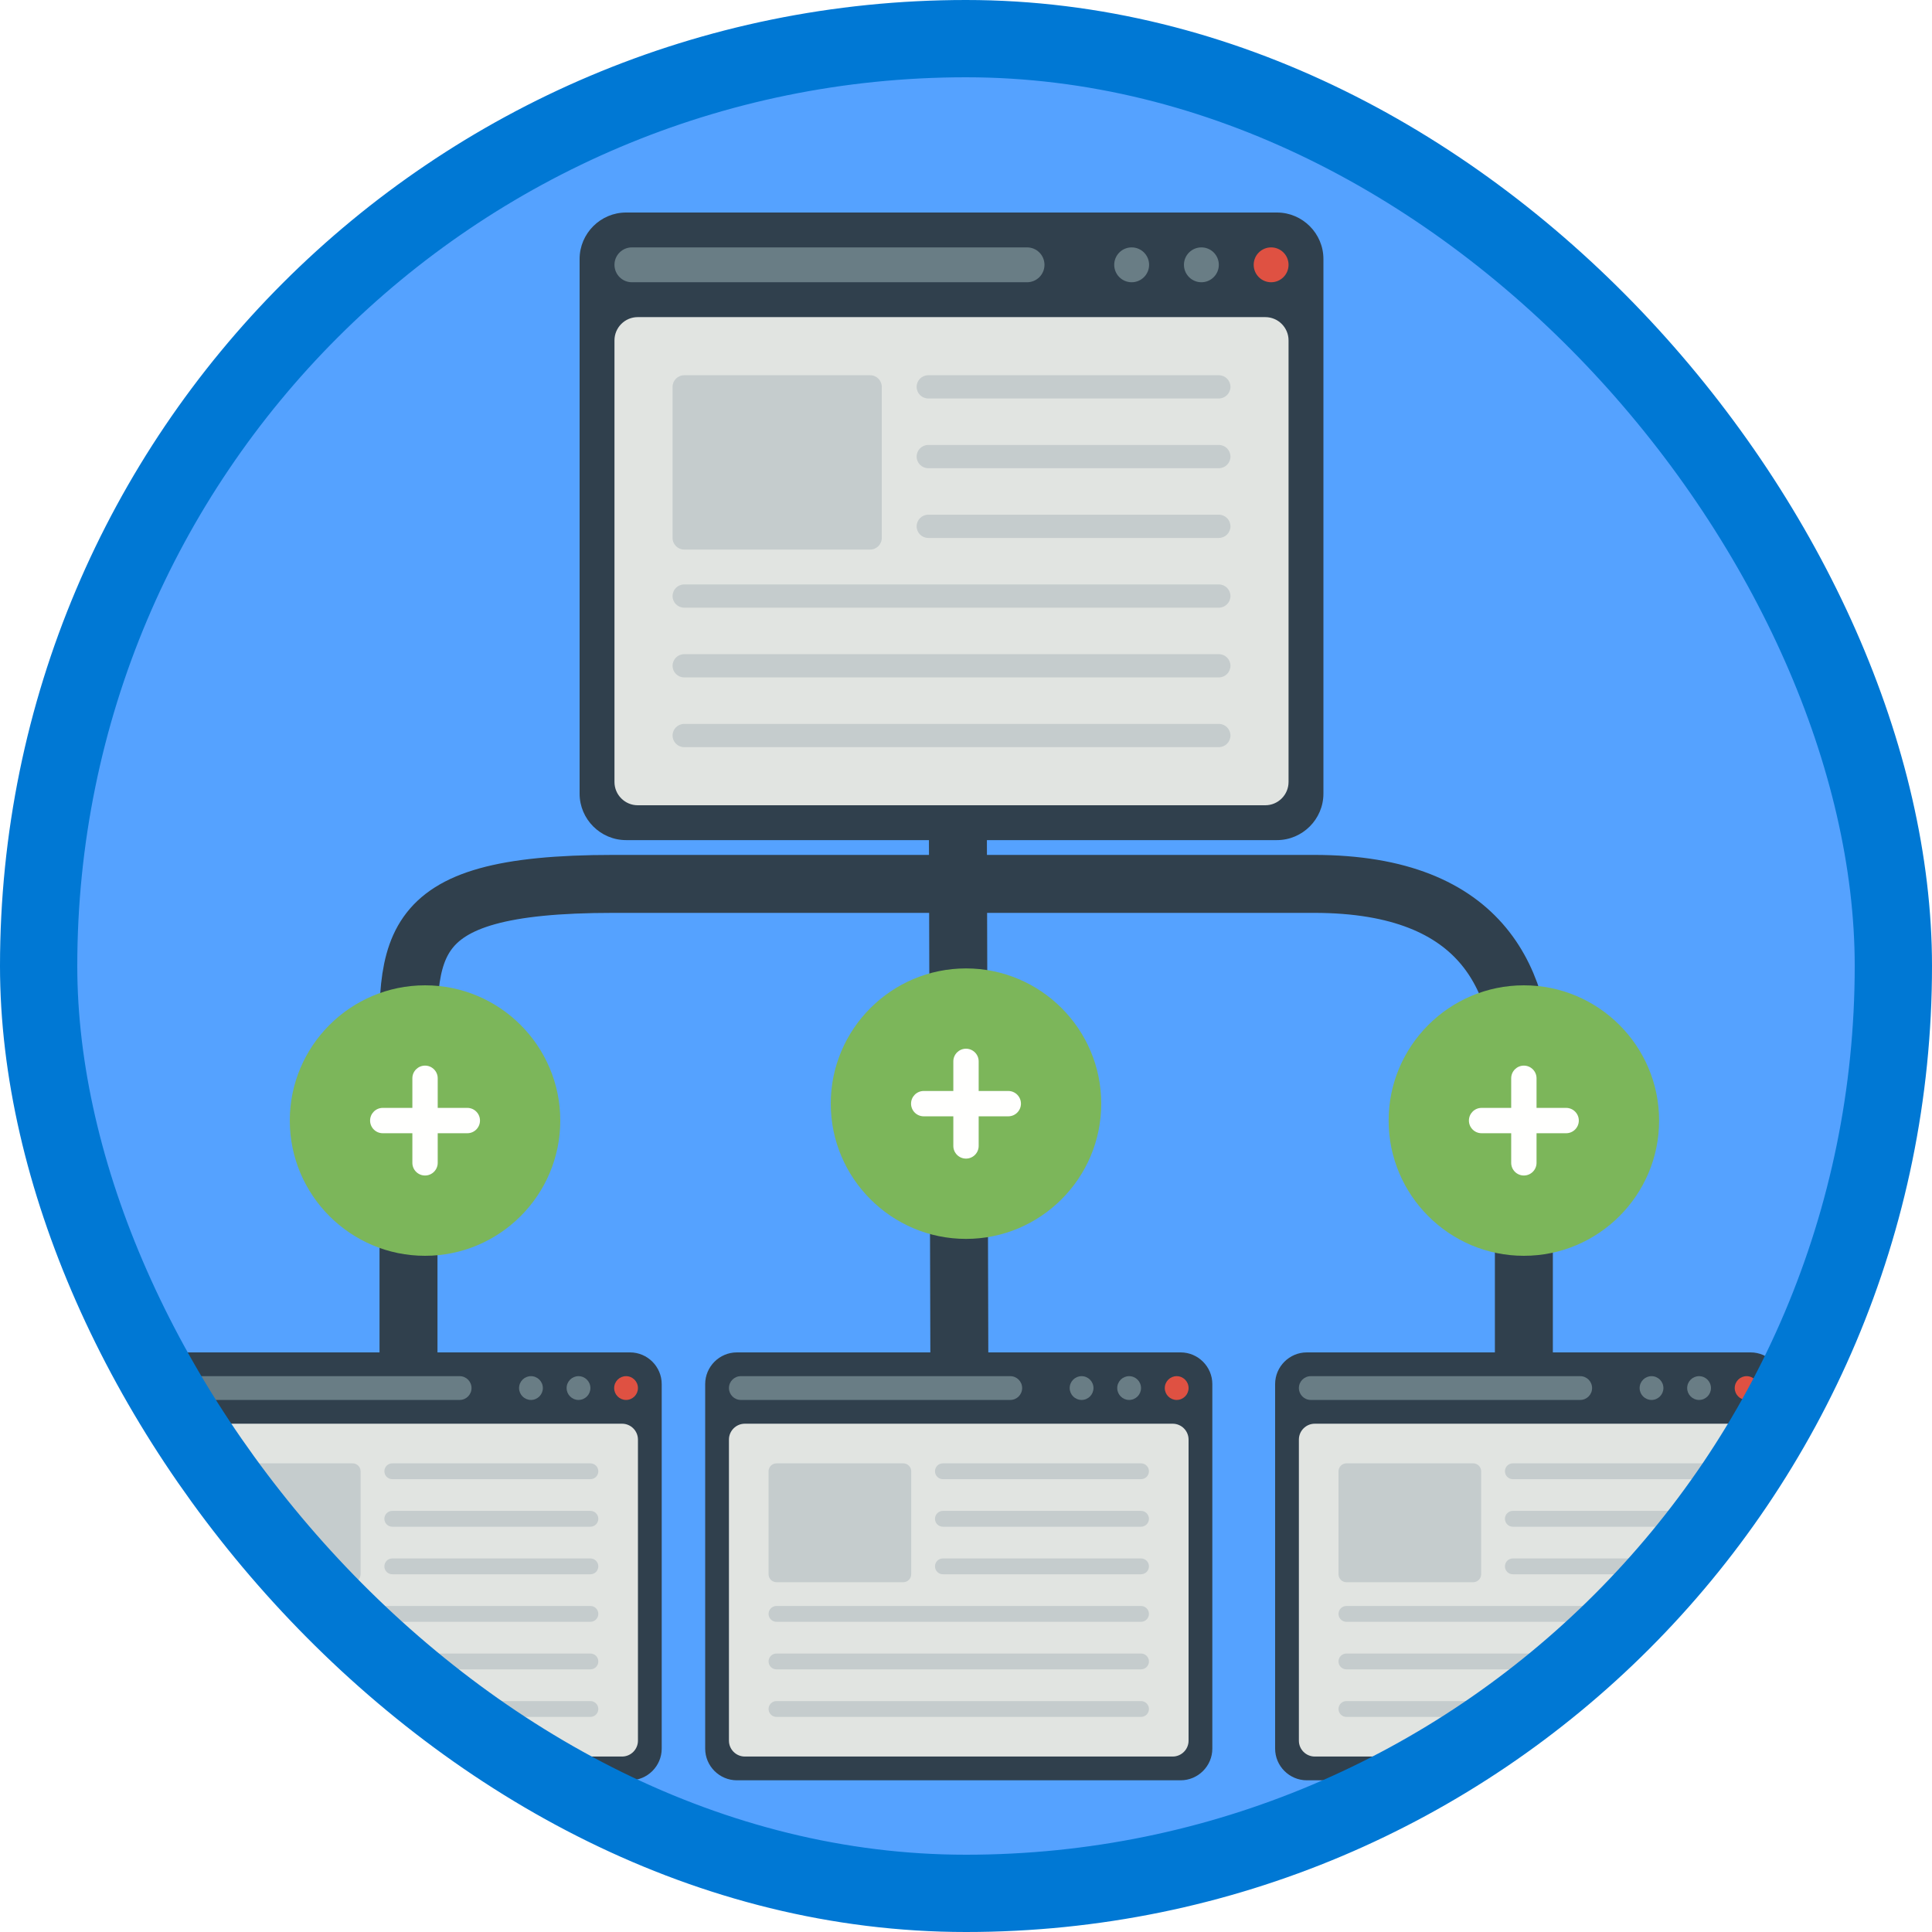 <?xml version="1.0" encoding="UTF-8"?>
<svg width="100px" height="100px" viewBox="0 0 100 100" version="1.1" xmlns="http://www.w3.org/2000/svg" xmlns:xlink="http://www.w3.org/1999/xlink">
    <!-- Generator: Sketch 54 (76480) - https://sketchapp.com -->
    <title>Optimize, scale and enhance a website hosted with App Service/dynamically-meet-changing-web-app-performance-requirements-with-autoscale-rules</title>
    <desc>Created with Sketch.</desc>
    <defs>
        <rect id="path-1" x="0" y="0" width="96" height="96" rx="48"></rect>
        <filter x="-15.2%" y="-18.1%" width="133.3%" height="140.0%" filterUnits="objectBoundingBox" id="filter-3">
            <feOffset dx="0" dy="2" in="SourceAlpha" result="shadowOffsetOuter1"></feOffset>
            <feColorMatrix values="0 0 0 0 0   0 0 0 0 0   0 0 0 0 0  0 0 0 0.096 0" type="matrix" in="shadowOffsetOuter1" result="shadowMatrixOuter1"></feColorMatrix>
            <feMerge>
                <feMergeNode in="shadowMatrixOuter1"></feMergeNode>
                <feMergeNode in="SourceGraphic"></feMergeNode>
            </feMerge>
        </filter>
        <filter x="-15.2%" y="-18.1%" width="133.3%" height="140.0%" filterUnits="objectBoundingBox" id="filter-4">
            <feOffset dx="0" dy="2" in="SourceAlpha" result="shadowOffsetOuter1"></feOffset>
            <feColorMatrix values="0 0 0 0 0   0 0 0 0 0   0 0 0 0 0  0 0 0 0.096 0" type="matrix" in="shadowOffsetOuter1" result="shadowMatrixOuter1"></feColorMatrix>
            <feMerge>
                <feMergeNode in="shadowMatrixOuter1"></feMergeNode>
                <feMergeNode in="SourceGraphic"></feMergeNode>
            </feMerge>
        </filter>
        <filter x="-15.2%" y="-18.1%" width="133.3%" height="140.0%" filterUnits="objectBoundingBox" id="filter-5">
            <feOffset dx="0" dy="2" in="SourceAlpha" result="shadowOffsetOuter1"></feOffset>
            <feColorMatrix values="0 0 0 0 0   0 0 0 0 0   0 0 0 0 0  0 0 0 0.096 0" type="matrix" in="shadowOffsetOuter1" result="shadowMatrixOuter1"></feColorMatrix>
            <feMerge>
                <feMergeNode in="shadowMatrixOuter1"></feMergeNode>
                <feMergeNode in="SourceGraphic"></feMergeNode>
            </feMerge>
        </filter>
        <filter x="-10.4%" y="-12.3%" width="122.1%" height="126.2%" filterUnits="objectBoundingBox" id="filter-6">
            <feOffset dx="0" dy="2" in="SourceAlpha" result="shadowOffsetOuter1"></feOffset>
            <feColorMatrix values="0 0 0 0 0   0 0 0 0 0   0 0 0 0 0  0 0 0 0.096 0" type="matrix" in="shadowOffsetOuter1" result="shadowMatrixOuter1"></feColorMatrix>
            <feMerge>
                <feMergeNode in="shadowMatrixOuter1"></feMergeNode>
                <feMergeNode in="SourceGraphic"></feMergeNode>
            </feMerge>
        </filter>
    </defs>
    <g id="Badges" stroke="none" stroke-width="1" fill="none" fill-rule="evenodd">
        <g id="Optimize,-scale-and-enhance-a-website-hosted-with-App-Service" transform="translate(-50, -860)">
            <g id="Optimize,-scale-and-enhance-a-website-hosted-with-App-Service/dynamically-meet-changing-web-app-performance-requirements-with-autoscale-rules" transform="translate(50, 860)">
                <g id="Mask" transform="translate(2, 2)">
                    <mask id="mask-2" fill="white">
                        <use xlink:href="#path-1"></use>
                    </mask>
                    <use id="BG" fill="#55A2FF" xlink:href="#path-1"></use>
                    <g id="autoscale" mask="url(#mask-2)">
                        <g transform="translate(6, 7)">
                            <path d="M41.562,27.125 L41.673,67.841" id="Path-85" stroke="#30404D" stroke-width="3" fill-rule="nonzero"></path>
                            <path d="M13.144,64.763 C13.144,57.524 13.144,51.616 13.144,47.039 C13.144,40.175 12.195,36.75 23.744,36.75 C35.294,36.75 51.068,36.75 60.01,36.75 C68.952,36.75 70.875,41.922 70.875,47.039 C70.875,50.451 70.875,56.646 70.875,65.625" id="Path-3" stroke="#30404D" stroke-width="3"></path>
                            <g id="Web" filter="url(#filter-3)" stroke="none" stroke-width="1" fill-rule="evenodd" transform="translate(58, 59)">
                                <path d="M1.641,22.148 C0.738,22.148 0,21.41 0,20.508 L0,1.641 C0,0.738 0.738,0 1.641,0 L24.609,0 C25.512,0 26.25,0.738 26.25,1.641 L26.25,20.508 C26.25,21.41 25.512,22.148 24.609,22.148 L1.641,22.148" id="Fill-1465" fill="#30404D"></path>
                                <path d="M2.051,20.918 C1.6,20.918 1.23,20.549 1.23,20.098 L1.23,4.512 C1.23,4.061 1.6,3.691 2.051,3.691 L24.199,3.691 C24.65,3.691 25.02,4.061 25.02,4.512 L25.02,20.098 C25.02,20.549 24.65,20.918 24.199,20.918 L2.051,20.918" id="Fill-1466" fill="#E1E4E1"></path>
                                <path d="M23.789,1.846 C23.789,1.506 24.065,1.23 24.404,1.23 C24.744,1.23 25.02,1.506 25.02,1.846 C25.02,2.185 24.744,2.461 24.404,2.461 C24.065,2.461 23.789,2.185 23.789,1.846" id="Fill-1467" fill="#DF5142"></path>
                                <path d="M21.328,1.846 C21.328,1.506 21.604,1.23 21.943,1.23 C22.283,1.23 22.559,1.506 22.559,1.846 C22.559,2.185 22.283,2.461 21.943,2.461 C21.604,2.461 21.328,2.185 21.328,1.846" id="Fill-1468" fill="#697D85"></path>
                                <path d="M18.867,1.846 C18.867,1.506 19.143,1.23 19.482,1.23 C19.822,1.23 20.098,1.506 20.098,1.846 C20.098,2.185 19.822,2.461 19.482,2.461 C19.143,2.461 18.867,2.185 18.867,1.846" id="Fill-1469" fill="#697D85"></path>
                                <path d="M15.791,2.461 L1.846,2.461 C1.506,2.461 1.23,2.185 1.23,1.846 C1.23,1.506 1.506,1.23 1.846,1.23 L15.791,1.23 C16.131,1.23 16.406,1.506 16.406,1.846 C16.406,2.185 16.131,2.461 15.791,2.461" id="Fill-1470" fill="#697D85"></path>
                                <path d="M10.664,11.484 C10.664,11.71 10.479,11.895 10.254,11.895 L3.691,11.895 C3.466,11.895 3.281,11.71 3.281,11.484 L3.281,6.152 C3.281,5.927 3.466,5.742 3.691,5.742 L10.254,5.742 C10.479,5.742 10.664,5.927 10.664,6.152 L10.664,11.484" id="Fill-1471" fill="#C5CCCD"></path>
                                <path d="M22.559,6.562 L12.305,6.562 C12.078,6.562 11.895,6.379 11.895,6.152 C11.895,5.926 12.078,5.742 12.305,5.742 L22.559,5.742 C22.785,5.742 22.969,5.926 22.969,6.152 C22.969,6.379 22.785,6.562 22.559,6.562" id="Fill-1472" fill="#C5CCCD"></path>
                                <path d="M22.559,9.023 L12.305,9.023 C12.078,9.023 11.895,8.84 11.895,8.613 C11.895,8.386 12.078,8.203 12.305,8.203 L22.559,8.203 C22.785,8.203 22.969,8.386 22.969,8.613 C22.969,8.84 22.785,9.023 22.559,9.023" id="Fill-1473" fill="#C5CCCD"></path>
                                <path d="M22.559,11.484 L12.305,11.484 C12.078,11.484 11.895,11.301 11.895,11.074 C11.895,10.847 12.078,10.664 12.305,10.664 L22.559,10.664 C22.785,10.664 22.969,10.847 22.969,11.074 C22.969,11.301 22.785,11.484 22.559,11.484" id="Fill-1474" fill="#C5CCCD"></path>
                                <path d="M22.559,13.945 L3.691,13.945 C3.465,13.945 3.281,13.762 3.281,13.535 C3.281,13.308 3.465,13.125 3.691,13.125 L22.559,13.125 C22.785,13.125 22.969,13.308 22.969,13.535 C22.969,13.762 22.785,13.945 22.559,13.945" id="Fill-1475" fill="#C5CCCD"></path>
                                <path d="M22.559,16.406 L3.691,16.406 C3.465,16.406 3.281,16.223 3.281,15.996 C3.281,15.769 3.465,15.586 3.691,15.586 L22.559,15.586 C22.785,15.586 22.969,15.769 22.969,15.996 C22.969,16.223 22.785,16.406 22.559,16.406" id="Fill-1476" fill="#C5CCCD"></path>
                                <path d="M22.559,18.867 L3.691,18.867 C3.465,18.867 3.281,18.684 3.281,18.457 C3.281,18.23 3.465,18.047 3.691,18.047 L22.559,18.047 C22.785,18.047 22.969,18.23 22.969,18.457 C22.969,18.684 22.785,18.867 22.559,18.867" id="Fill-1477" fill="#C5CCCD"></path>
                            </g>
                            <g id="Web" filter="url(#filter-4)" stroke="none" stroke-width="1" fill-rule="evenodd" transform="translate(28.5, 59)">
                                <path d="M1.641,22.148 C0.738,22.148 0,21.41 0,20.508 L0,1.641 C0,0.738 0.738,0 1.641,0 L24.609,0 C25.512,0 26.25,0.738 26.25,1.641 L26.25,20.508 C26.25,21.41 25.512,22.148 24.609,22.148 L1.641,22.148" id="Fill-1465" fill="#30404D"></path>
                                <path d="M2.051,20.918 C1.6,20.918 1.23,20.549 1.23,20.098 L1.23,4.512 C1.23,4.061 1.6,3.691 2.051,3.691 L24.199,3.691 C24.65,3.691 25.02,4.061 25.02,4.512 L25.02,20.098 C25.02,20.549 24.65,20.918 24.199,20.918 L2.051,20.918" id="Fill-1466" fill="#E1E4E1"></path>
                                <path d="M23.789,1.846 C23.789,1.506 24.065,1.23 24.404,1.23 C24.744,1.23 25.02,1.506 25.02,1.846 C25.02,2.185 24.744,2.461 24.404,2.461 C24.065,2.461 23.789,2.185 23.789,1.846" id="Fill-1467" fill="#DF5142"></path>
                                <path d="M21.328,1.846 C21.328,1.506 21.604,1.23 21.943,1.23 C22.283,1.23 22.559,1.506 22.559,1.846 C22.559,2.185 22.283,2.461 21.943,2.461 C21.604,2.461 21.328,2.185 21.328,1.846" id="Fill-1468" fill="#697D85"></path>
                                <path d="M18.867,1.846 C18.867,1.506 19.143,1.23 19.482,1.23 C19.822,1.23 20.098,1.506 20.098,1.846 C20.098,2.185 19.822,2.461 19.482,2.461 C19.143,2.461 18.867,2.185 18.867,1.846" id="Fill-1469" fill="#697D85"></path>
                                <path d="M15.791,2.461 L1.846,2.461 C1.506,2.461 1.23,2.185 1.23,1.846 C1.23,1.506 1.506,1.23 1.846,1.23 L15.791,1.23 C16.131,1.23 16.406,1.506 16.406,1.846 C16.406,2.185 16.131,2.461 15.791,2.461" id="Fill-1470" fill="#697D85"></path>
                                <path d="M10.664,11.484 C10.664,11.71 10.479,11.895 10.254,11.895 L3.691,11.895 C3.466,11.895 3.281,11.71 3.281,11.484 L3.281,6.152 C3.281,5.927 3.466,5.742 3.691,5.742 L10.254,5.742 C10.479,5.742 10.664,5.927 10.664,6.152 L10.664,11.484" id="Fill-1471" fill="#C5CCCD"></path>
                                <path d="M22.559,6.562 L12.305,6.562 C12.078,6.562 11.895,6.379 11.895,6.152 C11.895,5.926 12.078,5.742 12.305,5.742 L22.559,5.742 C22.785,5.742 22.969,5.926 22.969,6.152 C22.969,6.379 22.785,6.562 22.559,6.562" id="Fill-1472" fill="#C5CCCD"></path>
                                <path d="M22.559,9.023 L12.305,9.023 C12.078,9.023 11.895,8.84 11.895,8.613 C11.895,8.386 12.078,8.203 12.305,8.203 L22.559,8.203 C22.785,8.203 22.969,8.386 22.969,8.613 C22.969,8.84 22.785,9.023 22.559,9.023" id="Fill-1473" fill="#C5CCCD"></path>
                                <path d="M22.559,11.484 L12.305,11.484 C12.078,11.484 11.895,11.301 11.895,11.074 C11.895,10.847 12.078,10.664 12.305,10.664 L22.559,10.664 C22.785,10.664 22.969,10.847 22.969,11.074 C22.969,11.301 22.785,11.484 22.559,11.484" id="Fill-1474" fill="#C5CCCD"></path>
                                <path d="M22.559,13.945 L3.691,13.945 C3.465,13.945 3.281,13.762 3.281,13.535 C3.281,13.308 3.465,13.125 3.691,13.125 L22.559,13.125 C22.785,13.125 22.969,13.308 22.969,13.535 C22.969,13.762 22.785,13.945 22.559,13.945" id="Fill-1475" fill="#C5CCCD"></path>
                                <path d="M22.559,16.406 L3.691,16.406 C3.465,16.406 3.281,16.223 3.281,15.996 C3.281,15.769 3.465,15.586 3.691,15.586 L22.559,15.586 C22.785,15.586 22.969,15.769 22.969,15.996 C22.969,16.223 22.785,16.406 22.559,16.406" id="Fill-1476" fill="#C5CCCD"></path>
                                <path d="M22.559,18.867 L3.691,18.867 C3.465,18.867 3.281,18.684 3.281,18.457 C3.281,18.23 3.465,18.047 3.691,18.047 L22.559,18.047 C22.785,18.047 22.969,18.23 22.969,18.457 C22.969,18.684 22.785,18.867 22.559,18.867" id="Fill-1477" fill="#C5CCCD"></path>
                            </g>
                            <g id="Web" filter="url(#filter-5)" stroke="none" stroke-width="1" fill-rule="evenodd" transform="translate(0, 59)">
                                <path d="M1.641,22.148 C0.738,22.148 0,21.41 0,20.508 L0,1.641 C0,0.738 0.738,0 1.641,0 L24.609,0 C25.512,0 26.25,0.738 26.25,1.641 L26.25,20.508 C26.25,21.41 25.512,22.148 24.609,22.148 L1.641,22.148" id="Fill-1465" fill="#30404D"></path>
                                <path d="M2.051,20.918 C1.6,20.918 1.23,20.549 1.23,20.098 L1.23,4.512 C1.23,4.061 1.6,3.691 2.051,3.691 L24.199,3.691 C24.65,3.691 25.02,4.061 25.02,4.512 L25.02,20.098 C25.02,20.549 24.65,20.918 24.199,20.918 L2.051,20.918" id="Fill-1466" fill="#E1E4E1"></path>
                                <path d="M23.789,1.846 C23.789,1.506 24.065,1.23 24.404,1.23 C24.744,1.23 25.02,1.506 25.02,1.846 C25.02,2.185 24.744,2.461 24.404,2.461 C24.065,2.461 23.789,2.185 23.789,1.846" id="Fill-1467" fill="#DF5142"></path>
                                <path d="M21.328,1.846 C21.328,1.506 21.604,1.23 21.943,1.23 C22.283,1.23 22.559,1.506 22.559,1.846 C22.559,2.185 22.283,2.461 21.943,2.461 C21.604,2.461 21.328,2.185 21.328,1.846" id="Fill-1468" fill="#697D85"></path>
                                <path d="M18.867,1.846 C18.867,1.506 19.143,1.23 19.482,1.23 C19.822,1.23 20.098,1.506 20.098,1.846 C20.098,2.185 19.822,2.461 19.482,2.461 C19.143,2.461 18.867,2.185 18.867,1.846" id="Fill-1469" fill="#697D85"></path>
                                <path d="M15.791,2.461 L1.846,2.461 C1.506,2.461 1.23,2.185 1.23,1.846 C1.23,1.506 1.506,1.23 1.846,1.23 L15.791,1.23 C16.131,1.23 16.406,1.506 16.406,1.846 C16.406,2.185 16.131,2.461 15.791,2.461" id="Fill-1470" fill="#697D85"></path>
                                <path d="M10.664,11.484 C10.664,11.71 10.479,11.895 10.254,11.895 L3.691,11.895 C3.466,11.895 3.281,11.71 3.281,11.484 L3.281,6.152 C3.281,5.927 3.466,5.742 3.691,5.742 L10.254,5.742 C10.479,5.742 10.664,5.927 10.664,6.152 L10.664,11.484" id="Fill-1471" fill="#C5CCCD"></path>
                                <path d="M22.559,6.562 L12.305,6.562 C12.078,6.562 11.895,6.379 11.895,6.152 C11.895,5.926 12.078,5.742 12.305,5.742 L22.559,5.742 C22.785,5.742 22.969,5.926 22.969,6.152 C22.969,6.379 22.785,6.562 22.559,6.562" id="Fill-1472" fill="#C5CCCD"></path>
                                <path d="M22.559,9.023 L12.305,9.023 C12.078,9.023 11.895,8.84 11.895,8.613 C11.895,8.386 12.078,8.203 12.305,8.203 L22.559,8.203 C22.785,8.203 22.969,8.386 22.969,8.613 C22.969,8.84 22.785,9.023 22.559,9.023" id="Fill-1473" fill="#C5CCCD"></path>
                                <path d="M22.559,11.484 L12.305,11.484 C12.078,11.484 11.895,11.301 11.895,11.074 C11.895,10.847 12.078,10.664 12.305,10.664 L22.559,10.664 C22.785,10.664 22.969,10.847 22.969,11.074 C22.969,11.301 22.785,11.484 22.559,11.484" id="Fill-1474" fill="#C5CCCD"></path>
                                <path d="M22.559,13.945 L3.691,13.945 C3.465,13.945 3.281,13.762 3.281,13.535 C3.281,13.308 3.465,13.125 3.691,13.125 L22.559,13.125 C22.785,13.125 22.969,13.308 22.969,13.535 C22.969,13.762 22.785,13.945 22.559,13.945" id="Fill-1475" fill="#C5CCCD"></path>
                                <path d="M22.559,16.406 L3.691,16.406 C3.465,16.406 3.281,16.223 3.281,15.996 C3.281,15.769 3.465,15.586 3.691,15.586 L22.559,15.586 C22.785,15.586 22.969,15.769 22.969,15.996 C22.969,16.223 22.785,16.406 22.559,16.406" id="Fill-1476" fill="#C5CCCD"></path>
                                <path d="M22.559,18.867 L3.691,18.867 C3.465,18.867 3.281,18.684 3.281,18.457 C3.281,18.23 3.465,18.047 3.691,18.047 L22.559,18.047 C22.785,18.047 22.969,18.23 22.969,18.457 C22.969,18.684 22.785,18.867 22.559,18.867" id="Fill-1477" fill="#C5CCCD"></path>
                            </g>
                            <g id="Web" filter="url(#filter-6)" stroke="none" stroke-width="1" fill-rule="evenodd" transform="translate(22, 0)">
                                <path d="M2.406,32.484 C1.083,32.484 0,31.402 0,30.078 L0,2.406 C0,1.083 1.083,0 2.406,0 L36.094,0 C37.417,0 38.5,1.083 38.5,2.406 L38.5,30.078 C38.5,31.402 37.417,32.484 36.094,32.484 L2.406,32.484" id="Fill-1465" fill="#30404D"></path>
                                <path d="M3.008,30.68 C2.346,30.68 1.805,30.138 1.805,29.477 L1.805,6.617 C1.805,5.955 2.346,5.414 3.008,5.414 L35.492,5.414 C36.154,5.414 36.695,5.955 36.695,6.617 L36.695,29.477 C36.695,30.138 36.154,30.68 35.492,30.68 L3.008,30.68" id="Fill-1466" fill="#E1E4E1"></path>
                                <path d="M34.891,2.707 C34.891,2.208 35.295,1.805 35.793,1.805 C36.292,1.805 36.695,2.208 36.695,2.707 C36.695,3.205 36.292,3.609 35.793,3.609 C35.295,3.609 34.891,3.205 34.891,2.707" id="Fill-1467" fill="#DF5142"></path>
                                <path d="M31.281,2.707 C31.281,2.208 31.686,1.805 32.184,1.805 C32.682,1.805 33.086,2.208 33.086,2.707 C33.086,3.205 32.682,3.609 32.184,3.609 C31.686,3.609 31.281,3.205 31.281,2.707" id="Fill-1468" fill="#697D85"></path>
                                <path d="M27.672,2.707 C27.672,2.208 28.076,1.805 28.574,1.805 C29.073,1.805 29.477,2.208 29.477,2.707 C29.477,3.205 29.073,3.609 28.574,3.609 C28.076,3.609 27.672,3.205 27.672,2.707" id="Fill-1469" fill="#697D85"></path>
                                <path d="M23.16,3.609 L2.707,3.609 C2.208,3.609 1.805,3.205 1.805,2.707 C1.805,2.209 2.208,1.805 2.707,1.805 L23.16,1.805 C23.659,1.805 24.062,2.209 24.062,2.707 C24.062,3.205 23.659,3.609 23.16,3.609" id="Fill-1470" fill="#697D85"></path>
                                <path d="M15.641,16.844 C15.641,17.175 15.37,17.445 15.039,17.445 L5.414,17.445 C5.083,17.445 4.812,17.175 4.812,16.844 L4.812,9.023 C4.812,8.693 5.083,8.422 5.414,8.422 L15.039,8.422 C15.37,8.422 15.641,8.693 15.641,9.023 L15.641,16.844" id="Fill-1471" fill="#C5CCCD"></path>
                                <path d="M33.086,9.625 L18.047,9.625 C17.714,9.625 17.445,9.356 17.445,9.023 C17.445,8.691 17.714,8.422 18.047,8.422 L33.086,8.422 C33.419,8.422 33.688,8.691 33.688,9.023 C33.688,9.356 33.419,9.625 33.086,9.625" id="Fill-1472" fill="#C5CCCD"></path>
                                <path d="M33.086,13.234 L18.047,13.234 C17.714,13.234 17.445,12.965 17.445,12.633 C17.445,12.3 17.714,12.031 18.047,12.031 L33.086,12.031 C33.419,12.031 33.688,12.3 33.688,12.633 C33.688,12.965 33.419,13.234 33.086,13.234" id="Fill-1473" fill="#C5CCCD"></path>
                                <path d="M33.086,16.844 L18.047,16.844 C17.714,16.844 17.445,16.575 17.445,16.242 C17.445,15.91 17.714,15.641 18.047,15.641 L33.086,15.641 C33.419,15.641 33.688,15.91 33.688,16.242 C33.688,16.575 33.419,16.844 33.086,16.844" id="Fill-1474" fill="#C5CCCD"></path>
                                <path d="M33.086,20.453 L5.414,20.453 C5.081,20.453 4.812,20.184 4.812,19.852 C4.812,19.519 5.081,19.25 5.414,19.25 L33.086,19.25 C33.419,19.25 33.688,19.519 33.688,19.852 C33.688,20.184 33.419,20.453 33.086,20.453" id="Fill-1475" fill="#C5CCCD"></path>
                                <path d="M33.086,24.062 L5.414,24.062 C5.081,24.062 4.812,23.794 4.812,23.461 C4.812,23.128 5.081,22.859 5.414,22.859 L33.086,22.859 C33.419,22.859 33.688,23.128 33.688,23.461 C33.688,23.794 33.419,24.062 33.086,24.062" id="Fill-1476" fill="#C5CCCD"></path>
                                <path d="M33.086,27.672 L5.414,27.672 C5.081,27.672 4.812,27.403 4.812,27.07 C4.812,26.738 5.081,26.469 5.414,26.469 L33.086,26.469 C33.419,26.469 33.688,26.738 33.688,27.07 C33.688,27.403 33.419,27.672 33.086,27.672" id="Fill-1477" fill="#C5CCCD"></path>
                            </g>
                            <g id="+" stroke="none" stroke-width="1" fill-rule="evenodd" transform="translate(7, 42)">
                                <path d="M7,0 C3.14,0 0,3.14 0,7 C0,10.86 3.14,14 7,14 C10.86,14 14,10.86 14,7 C14,3.14 10.86,0 7,0" id="Fill-113" fill="#7CB65A"></path>
                                <path d="M9.188,6.344 L7.656,6.344 L7.656,4.812 C7.656,4.45 7.362,4.156 7,4.156 C6.638,4.156 6.344,4.45 6.344,4.812 L6.344,6.344 L4.812,6.344 C4.45,6.344 4.156,6.638 4.156,7 C4.156,7.362 4.45,7.656 4.812,7.656 L6.344,7.656 L6.344,9.188 C6.344,9.55 6.638,9.844 7,9.844 C7.362,9.844 7.656,9.55 7.656,9.188 L7.656,7.656 L9.188,7.656 C9.55,7.656 9.844,7.362 9.844,7 C9.844,6.638 9.55,6.344 9.188,6.344" id="Fill-114" fill="#FFFFFE"></path>
                            </g>
                            <g id="+" stroke="none" stroke-width="1" fill-rule="evenodd" transform="translate(35, 41.125)">
                                <path d="M7,0 C3.14,0 0,3.14 0,7 C0,10.86 3.14,14 7,14 C10.86,14 14,10.86 14,7 C14,3.14 10.86,0 7,0" id="Fill-113" fill="#7CB65A"></path>
                                <path d="M9.188,6.344 L7.656,6.344 L7.656,4.812 C7.656,4.45 7.362,4.156 7,4.156 C6.638,4.156 6.344,4.45 6.344,4.812 L6.344,6.344 L4.812,6.344 C4.45,6.344 4.156,6.638 4.156,7 C4.156,7.362 4.45,7.656 4.812,7.656 L6.344,7.656 L6.344,9.188 C6.344,9.55 6.638,9.844 7,9.844 C7.362,9.844 7.656,9.55 7.656,9.188 L7.656,7.656 L9.188,7.656 C9.55,7.656 9.844,7.362 9.844,7 C9.844,6.638 9.55,6.344 9.188,6.344" id="Fill-114" fill="#FFFFFE"></path>
                            </g>
                            <g id="+" stroke="none" stroke-width="1" fill-rule="evenodd" transform="translate(63.875, 42)">
                                <path d="M7,0 C3.14,0 0,3.14 0,7 C0,10.86 3.14,14 7,14 C10.86,14 14,10.86 14,7 C14,3.14 10.86,0 7,0" id="Fill-113" fill="#7CB65A"></path>
                                <path d="M9.188,6.344 L7.656,6.344 L7.656,4.812 C7.656,4.45 7.362,4.156 7,4.156 C6.638,4.156 6.344,4.45 6.344,4.812 L6.344,6.344 L4.812,6.344 C4.45,6.344 4.156,6.638 4.156,7 C4.156,7.362 4.45,7.656 4.812,7.656 L6.344,7.656 L6.344,9.188 C6.344,9.55 6.638,9.844 7,9.844 C7.362,9.844 7.656,9.55 7.656,9.188 L7.656,7.656 L9.188,7.656 C9.55,7.656 9.844,7.362 9.844,7 C9.844,6.638 9.55,6.344 9.188,6.344" id="Fill-114" fill="#FFFFFE"></path>
                            </g>
                        </g>
                    </g>
                </g>
                <g id="Azure-Border" stroke="#0078D4" stroke-width="4">
                    <rect x="2" y="2" width="96" height="96" rx="48"></rect>
                </g>
            </g>
        </g>
    </g>
</svg>